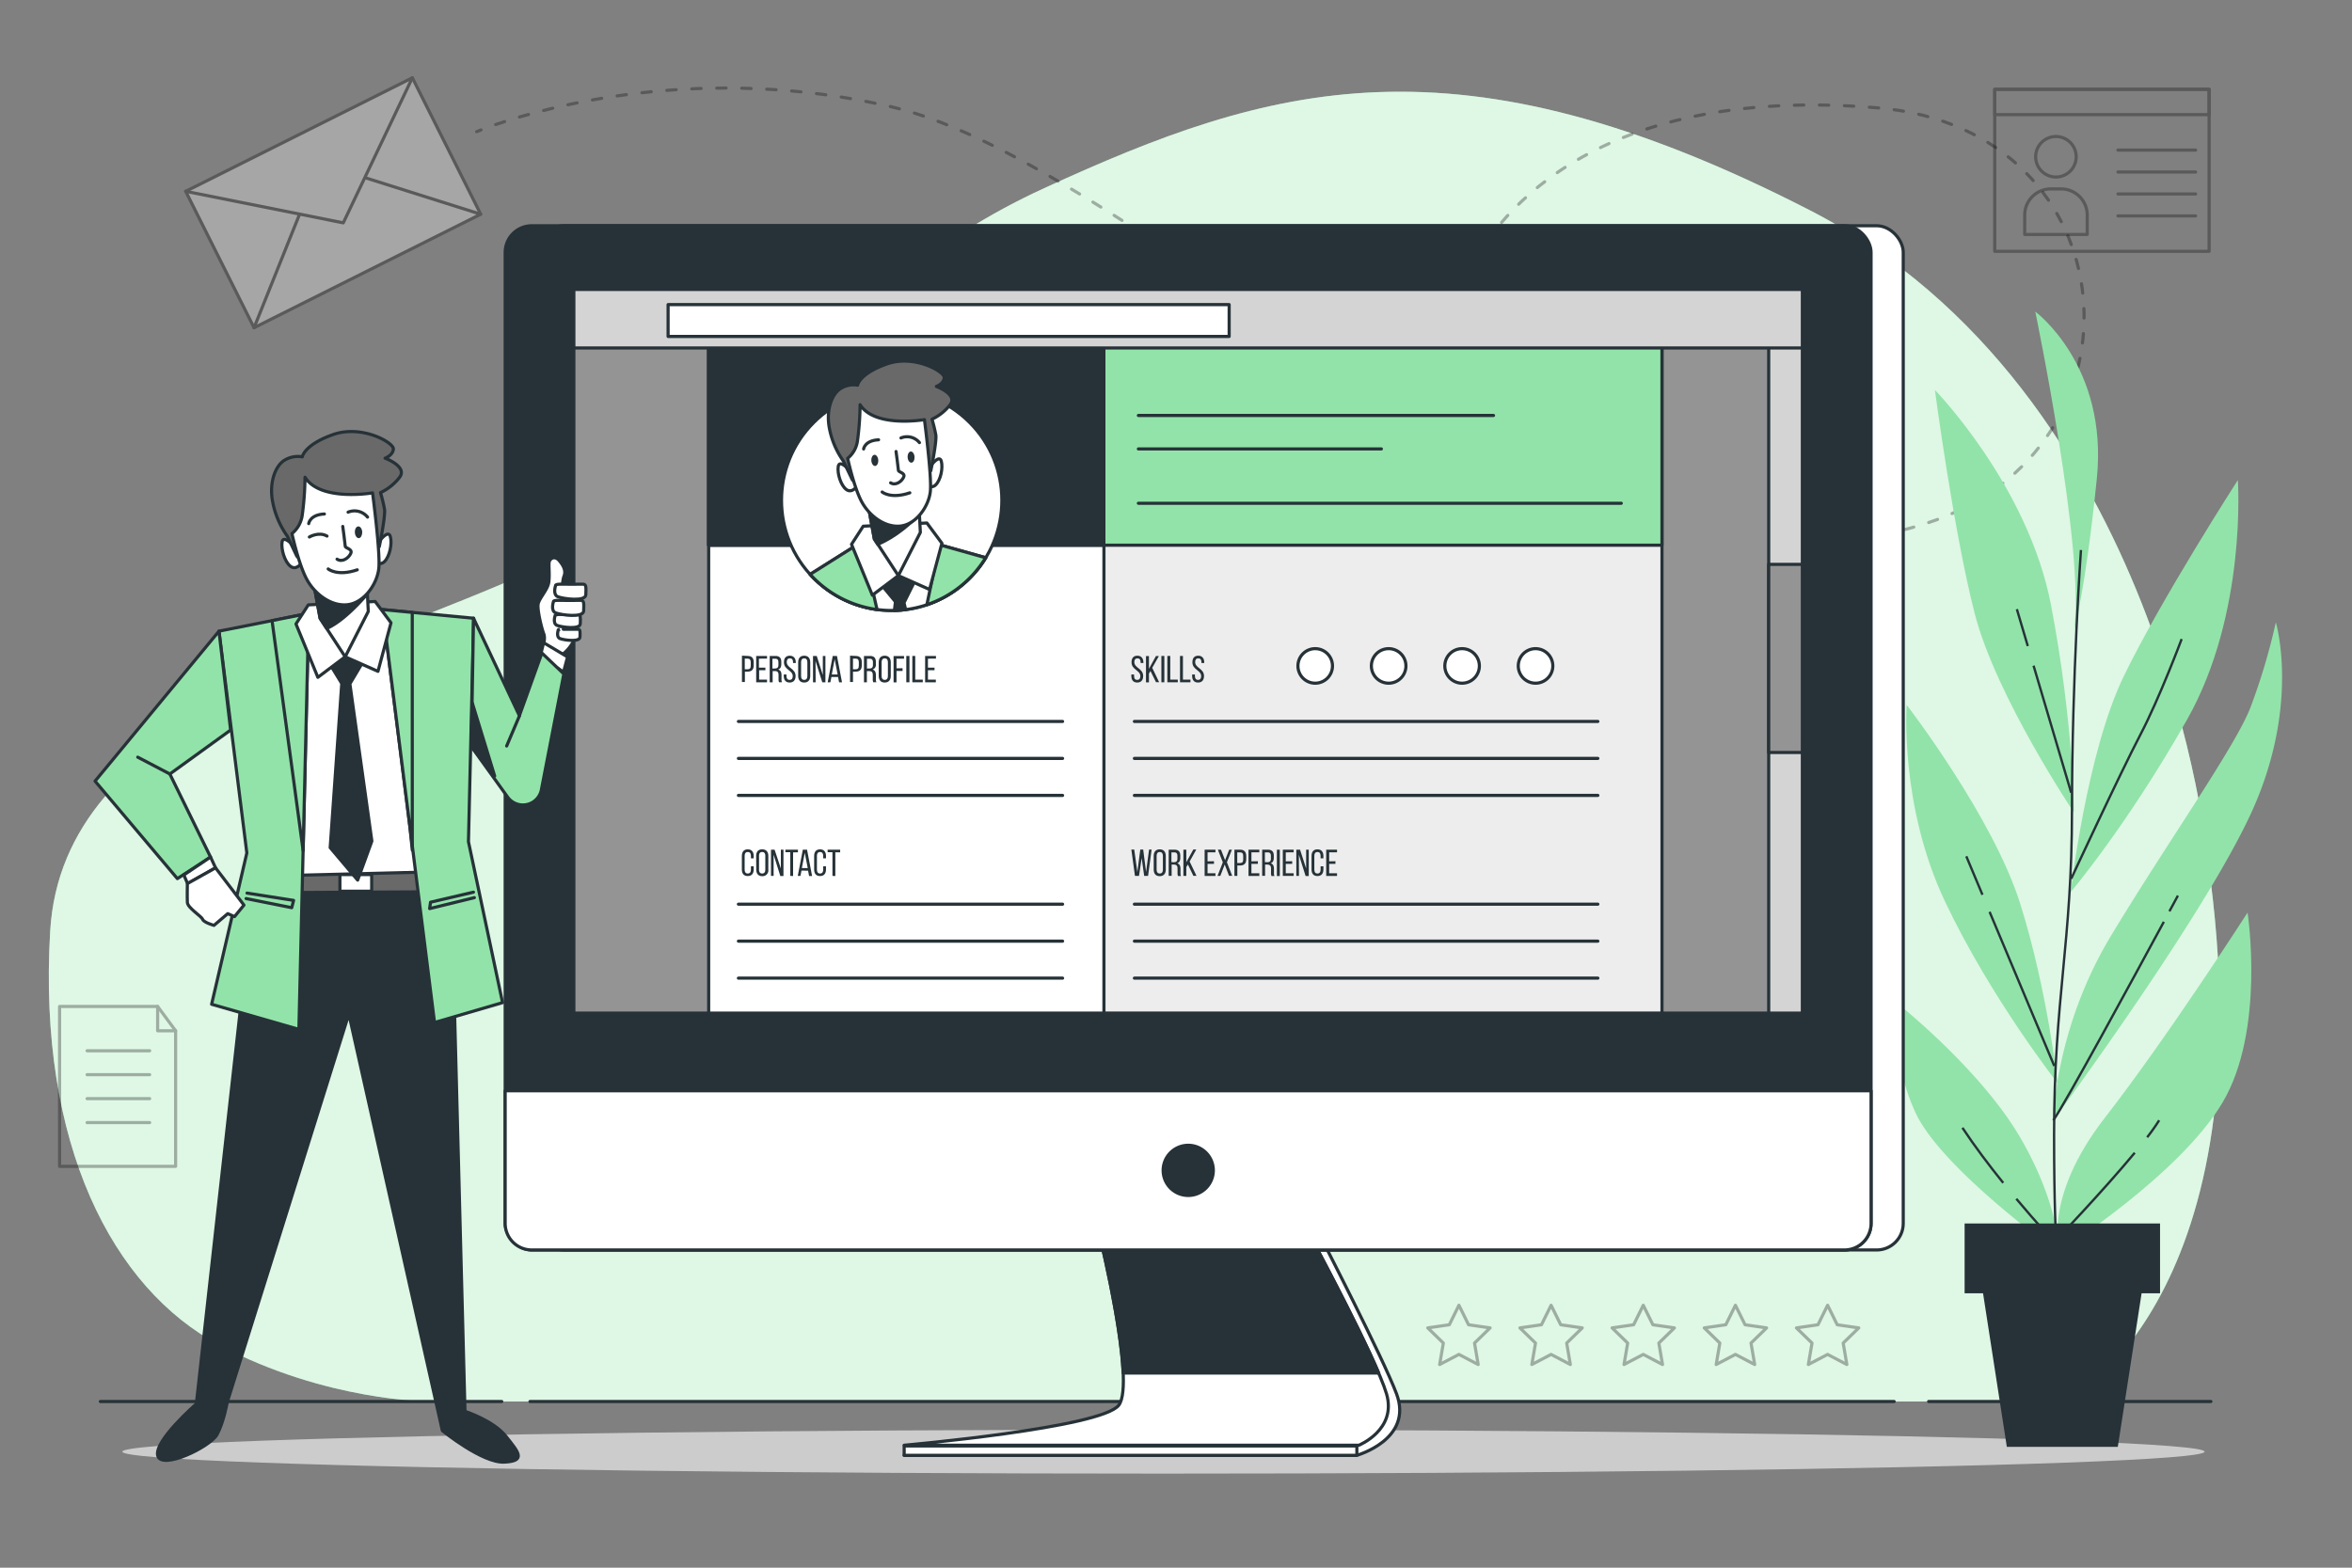 <?xml version="1.0" encoding="UTF-8"?> <svg xmlns="http://www.w3.org/2000/svg" viewBox="0 0 750 500"><rect x="0" y="0" width="750" height="500" fill="#808080" stroke="none"/><g id="freepik--background-simple--inject-2"><path d="M704,274S690,125,577,67,405,27,333,60s-99.07,92.52-161,121S20,229,16,297,36,411,70,429s67,18,67,18H659S724,414,704,274Z" style="fill:#92E3A9"></path><path d="M704,274S690,125,577,67,405,27,333,60s-99.07,92.52-161,121S20,229,16,297,36,411,70,429s67,18,67,18H659S724,414,704,274Z" style="fill:#fff;opacity:0.7"></path></g><g id="freepik--Graphics--inject-2"><g style="opacity:0.3"><path d="M152,42s.47-.2,1.39-.56" style="fill:none;stroke:#000;stroke-linecap:round;stroke-linejoin:round"></path><path d="M158.06,39.73C174.75,34,224.14,20.25,284,34c81.92,18.82,215.2,169.64,330,133,73.44-23.44,65.58-125.7-15-132.58-94.37-8.06-123.83,38.3-130.38,51.91" style="fill:none;stroke:#000;stroke-linecap:round;stroke-linejoin:round;stroke-dasharray:2.989,4.981"></path><path d="M467.54,88.6c-.38.9-.54,1.4-.54,1.4" style="fill:none;stroke:#000;stroke-linecap:round;stroke-linejoin:round"></path></g><g style="opacity:0.3"><polygon points="465.22 416.3 468.29 422.52 475.16 423.52 470.19 428.36 471.36 435.2 465.22 431.98 459.07 435.2 460.25 428.36 455.28 423.52 462.15 422.52 465.22 416.3" style="fill:none;stroke:#000;stroke-linecap:round;stroke-linejoin:round"></polygon><polygon points="494.61 416.3 497.68 422.52 504.55 423.52 499.58 428.36 500.75 435.2 494.61 431.98 488.47 435.2 489.64 428.36 484.67 423.52 491.54 422.52 494.61 416.3" style="fill:none;stroke:#000;stroke-linecap:round;stroke-linejoin:round"></polygon><polygon points="524 416.3 527.07 422.52 533.94 423.52 528.97 428.36 530.14 435.2 524 431.98 517.86 435.2 519.03 428.36 514.06 423.52 520.93 422.52 524 416.3" style="fill:none;stroke:#000;stroke-linecap:round;stroke-linejoin:round"></polygon><polygon points="553.39 416.3 556.46 422.52 563.33 423.52 558.36 428.36 559.53 435.2 553.39 431.98 547.25 435.2 548.42 428.36 543.45 423.52 550.32 422.52 553.39 416.3" style="fill:none;stroke:#000;stroke-linecap:round;stroke-linejoin:round"></polygon><polygon points="582.78 416.3 585.85 422.52 592.72 423.52 587.75 428.36 588.92 435.2 582.78 431.98 576.64 435.2 577.81 428.36 572.84 423.52 579.71 422.52 582.78 416.3" style="fill:none;stroke:#000;stroke-linecap:round;stroke-linejoin:round"></polygon></g><g style="opacity:0.3"><rect x="636.08" y="28.49" width="68.36" height="51.67" style="fill:none;stroke:#000;stroke-linecap:round;stroke-linejoin:round"></rect><rect x="636.08" y="28.49" width="68.36" height="8.07" style="fill:none;stroke:#000;stroke-linecap:round;stroke-linejoin:round"></rect><path d="M662.05,50a6.46,6.46,0,1,0-6.46,6.46A6.46,6.46,0,0,0,662.05,50Z" style="fill:none;stroke:#000;stroke-linecap:round;stroke-linejoin:round"></path><path d="M654,60.25h3.23a8.34,8.34,0,0,1,8.34,8.34v6.19a0,0,0,0,1,0,0H645.63a0,0,0,0,1,0,0V68.59A8.34,8.34,0,0,1,654,60.25Z" style="fill:none;stroke:#000;stroke-linecap:round;stroke-linejoin:round"></path><line x1="675.37" y1="47.87" x2="700.13" y2="47.87" style="fill:none;stroke:#000;stroke-linecap:round;stroke-linejoin:round"></line><line x1="675.37" y1="54.86" x2="700.13" y2="54.86" style="fill:none;stroke:#000;stroke-linecap:round;stroke-linejoin:round"></line><line x1="675.37" y1="61.86" x2="700.13" y2="61.86" style="fill:none;stroke:#000;stroke-linecap:round;stroke-linejoin:round"></line><line x1="675.37" y1="68.86" x2="700.13" y2="68.86" style="fill:none;stroke:#000;stroke-linecap:round;stroke-linejoin:round"></line></g><g style="opacity:0.3"><polygon points="56 372 19 372 19 321 50.27 321 56 328.76 56 372" style="fill:none;stroke:#000;stroke-linecap:round;stroke-linejoin:round"></polygon><polyline points="50.27 321 50.27 328.76 56 328.76" style="fill:none;stroke:#000;stroke-linecap:round;stroke-linejoin:round"></polyline><line x1="27.78" y1="335.13" x2="47.72" y2="335.13" style="fill:none;stroke:#000;stroke-linecap:round;stroke-linejoin:round"></line><line x1="27.78" y1="342.76" x2="47.72" y2="342.76" style="fill:none;stroke:#000;stroke-linecap:round;stroke-linejoin:round"></line><line x1="27.78" y1="350.4" x2="47.72" y2="350.4" style="fill:none;stroke:#000;stroke-linecap:round;stroke-linejoin:round"></line><line x1="27.78" y1="358.04" x2="47.72" y2="358.04" style="fill:none;stroke:#000;stroke-linecap:round;stroke-linejoin:round"></line></g><g style="opacity:0.3"><rect x="65.83" y="40.34" width="80.84" height="48.66" transform="translate(-17.71 54.44) rotate(-26.61)" style="fill:#fff;stroke:#000;stroke-linecap:round;stroke-linejoin:round"></rect><polyline points="59.21 61.02 109.46 71.08 131.49 24.81" style="fill:none;stroke:#000;stroke-linecap:round;stroke-linejoin:round"></polyline><line x1="81.01" y1="104.53" x2="95.43" y2="68.56" style="fill:none;stroke:#000;stroke-linecap:round;stroke-linejoin:round"></line><line x1="153.28" y1="68.32" x2="116.88" y2="56.82" style="fill:none;stroke:#000;stroke-linecap:round;stroke-linejoin:round"></line></g></g><g id="freepik--Floor--inject-2"><line x1="615" y1="447" x2="705" y2="447" style="fill:none;stroke:#263238;stroke-linecap:round;stroke-linejoin:round"></line><line x1="169" y1="447" x2="604" y2="447" style="fill:none;stroke:#263238;stroke-linecap:round;stroke-linejoin:round"></line><line x1="32" y1="447" x2="160" y2="447" style="fill:none;stroke:#263238;stroke-linecap:round;stroke-linejoin:round"></line><ellipse cx="371" cy="463" rx="332" ry="7" style="fill:#ccc"></ellipse></g><g id="freepik--Plant--inject-2"><path d="M605.31,320.24s26.36,20.93,39,42.74,12.22,36.59,12.22,36.59S619.3,373,610.87,355A64.43,64.43,0,0,1,605.31,320.24Z" style="fill:#92E3A9"></path><path d="M716.7,291.06s5.77,37.58-8.06,60.72S656.75,399,656.75,399s-5.47-16.89,14.48-42.55S716.7,291.06,716.7,291.06Z" style="fill:#92E3A9"></path><path d="M654.75,357.31s.37-28.92,18.32-58.72,39.46-60,44.51-72.84a199,199,0,0,0,8.13-27.26s7.47,24.78-6.51,57.75S654.75,357.31,654.75,357.31Z" style="fill:#92E3A9"></path><path d="M656.11,345.43s-21.19-26.95-35.83-57.77S608,224.84,608,224.84s27.48,35.62,36.22,63.44S656.11,345.43,656.11,345.43Z" style="fill:#92E3A9"></path><path d="M660.31,284.5s5-44.28,16.92-68.85,36.37-62.54,36.37-62.54,3,42.51-16.21,76.43S660.31,284.5,660.31,284.5Z" style="fill:#92E3A9"></path><path d="M661.29,259.07s-24.84-37-31.62-63.46S617,124.39,617,124.39s29.78,30.48,37.06,68.77S661.29,259.07,661.29,259.07Z" style="fill:#92E3A9"></path><path d="M649,99.38s23.32,17.2,19.63,53.31S661.38,201,661.38,201C665,176.26,649,99.38,649,99.38Z" style="fill:#92E3A9"></path><path d="M657.18,411.05S655,405.34,655,361.78s5.71-60.69,5.71-103.53,2.86-82.83,2.86-82.83" style="fill:none;stroke:#263238;stroke-miterlimit:10;stroke-width:0.75px"></path><path d="M660.45,280.28s15.52-33.44,22.09-46c6.09-11.62,13.14-30.46,13.14-30.46" style="fill:none;stroke:#263238;stroke-miterlimit:10;stroke-width:0.75px"></path><path d="M690,294c-9.55,17.66-31.32,57.76-35.25,63.33" style="fill:none;stroke:#263238;stroke-miterlimit:10;stroke-width:0.75px"></path><path d="M694.49,285.65l-2.71,5" style="fill:none;stroke:#263238;stroke-miterlimit:10;stroke-width:0.75px"></path><line x1="632.16" y1="285.38" x2="627.01" y2="273.11" style="fill:none;stroke:#263238;stroke-miterlimit:10;stroke-width:0.75px"></line><line x1="655.07" y1="339.99" x2="634.44" y2="290.83" style="fill:none;stroke:#263238;stroke-miterlimit:10;stroke-width:0.75px"></line><path d="M638.78,377.27c-4.43-5.51-9.09-11.65-13-17.57" style="fill:none;stroke:#263238;stroke-miterlimit:10;stroke-width:0.75px"></path><path d="M680.72,367.67c-10.34,12.46-25.65,28.46-25.65,28.46s-5.38-5.75-12.11-13.78" style="fill:none;stroke:#263238;stroke-miterlimit:10;stroke-width:0.75px"></path><path d="M688.51,357.31a63.37,63.37,0,0,1-3.83,5.42" style="fill:none;stroke:#263238;stroke-miterlimit:10;stroke-width:0.75px"></path><line x1="646.62" y1="206.06" x2="643.13" y2="194.29" style="fill:none;stroke:#263238;stroke-miterlimit:10;stroke-width:0.75px"></line><line x1="660.45" y1="252.81" x2="648.46" y2="212.31" style="fill:none;stroke:#263238;stroke-miterlimit:10;stroke-width:0.75px"></line><polygon points="626.47 390.22 688.79 390.22 688.79 412.48 682.91 412.48 675.32 461.45 639.93 461.45 632.35 412.48 626.47 412.48 626.47 390.22" style="fill:#263238"></polygon></g><g id="freepik--Device--inject-2"><path d="M353.83,394.09s10.8,46.44,6.1,54.07c-6.15,10-71.61,16-71.61,16H432.67s18.09-5.07,12.65-19.62c-4.21-11.25-24.4-50.45-24.4-50.45Z" style="fill:#fff;stroke:#263238;stroke-linecap:round;stroke-linejoin:round"></path><path d="M350.67,394.09s11.52,46.83,6.1,54.07-68.45,12.78-68.45,12.78h145s12.2-4.93,8.81-16.4-24.4-50.45-24.4-50.45Z" style="fill:#fff;stroke:#263238;stroke-linecap:round;stroke-linejoin:round"></path><path d="M417.76,394.09H350.67s6.82,27.75,7.49,43.83h81.48C433.05,422.46,417.76,394.09,417.76,394.09Z" style="fill:#263238;stroke:#263238;stroke-linecap:round;stroke-linejoin:round"></path><rect x="288.32" y="461.18" width="144.35" height="2.98" style="fill:#fff;stroke:#263238;stroke-linecap:round;stroke-linejoin:round"></rect><rect x="171.35" y="72" width="435.55" height="326.67" rx="8.48" style="fill:#fff;stroke:#263238;stroke-linecap:round;stroke-linejoin:round"></rect><rect x="161.09" y="72" width="435.55" height="326.67" rx="8.48" style="fill:#263238;stroke:#263238;stroke-linecap:round;stroke-linejoin:round"></rect><path d="M161.09,347.89H596.64a0,0,0,0,1,0,0v42.29a8.48,8.48,0,0,1-8.48,8.48H169.57a8.48,8.48,0,0,1-8.48-8.48V347.89a0,0,0,0,1,0,0Z" style="fill:#fff;stroke:#263238;stroke-linecap:round;stroke-linejoin:round"></path><path d="M386.9,373.28a8,8,0,1,0-8,8A8,8,0,0,0,386.9,373.28Z" style="fill:#263238;stroke:#263238;stroke-linecap:round;stroke-linejoin:round"></path><rect x="182.99" y="92.32" width="391.74" height="230.79" style="fill:#949494;stroke:#263238;stroke-linejoin:round"></rect><rect x="323.25" y="92.32" width="206.72" height="230.79" style="fill:#ededed;stroke:#263238;stroke-miterlimit:10"></rect><circle cx="419.39" cy="212.39" r="5.51" style="fill:#fff;stroke:#263238;stroke-linecap:round;stroke-linejoin:round"></circle><circle cx="442.81" cy="212.39" r="5.51" style="fill:#fff;stroke:#263238;stroke-linecap:round;stroke-linejoin:round"></circle><circle cx="466.23" cy="212.39" r="5.51" style="fill:#fff;stroke:#263238;stroke-linecap:round;stroke-linejoin:round"></circle><circle cx="489.65" cy="212.39" r="5.51" style="fill:#fff;stroke:#263238;stroke-linecap:round;stroke-linejoin:round"></circle><rect x="225.98" y="92.32" width="126.04" height="230.79" style="fill:#fff;stroke:#263238;stroke-linecap:round;stroke-linejoin:round"></rect><rect x="225.98" y="92.32" width="303.98" height="81.57" style="fill:#92E3A9;stroke:#263238;stroke-linecap:round;stroke-linejoin:round"></rect><rect x="225.98" y="92.32" width="126.02" height="81.57" style="fill:#263238;stroke:#263238;stroke-linecap:round;stroke-linejoin:round"></rect><rect x="564" y="92.32" width="10.73" height="230.79" style="fill:#d4d4d4;stroke:#263238;stroke-linejoin:round"></rect><rect x="564" y="180" width="10.73" height="60" style="fill:#949494;stroke:#263238;stroke-linejoin:round"></rect><rect x="182.99" y="92.32" width="391.74" height="18.66" style="fill:#d4d4d4;stroke:#263238;stroke-linejoin:round"></rect><rect x="213.04" y="97.15" width="178.91" height="10.16" style="fill:#fff;stroke:#263238;stroke-linecap:round;stroke-linejoin:round"></rect><circle cx="284.34" cy="159.58" r="35.13" transform="translate(-29.56 247.8) rotate(-45)" style="fill:#fff;stroke:#263238;stroke-linecap:round;stroke-linejoin:round"></circle><path d="M284.34,194.71a35.09,35.09,0,0,0,30-16.83l-20.43-5.73-18.47.27-17.07,10.76A35,35,0,0,0,284.34,194.71Z" style="fill:#fff;stroke:#263238;stroke-linecap:round;stroke-linejoin:round"></path><path d="M285.2,194.68a35.46,35.46,0,0,0,3.59-.26l-.53-2.18,3.48-7-4.29-6.7-7,7.23,5.09,6.16Z" style="fill:#263238;stroke:#263238;stroke-linecap:round;stroke-linejoin:round"></path><path d="M279.67,194.4l-4.94-21.55-16.39,10.33A35,35,0,0,0,279.67,194.4Z" style="fill:#92E3A9;stroke:#263238;stroke-linecap:round;stroke-linejoin:round"></path><path d="M314.31,177.88l-14.75-4.13-4,19.12A35.18,35.18,0,0,0,314.31,177.88Z" style="fill:#92E3A9;stroke:#263238;stroke-linecap:round;stroke-linejoin:round"></path><polygon points="286.46 183.59 278.17 189.83 271.53 173.61 275.26 167.83 295.56 166.8 300.36 173.27 296.41 188.01 286.46 183.59" style="fill:#fff;stroke:#263238;stroke-linecap:round;stroke-linejoin:round"></polygon><polygon points="276.95 161.6 278.82 171.9 286.46 183.59 293.48 169.81 293.03 161.11 276.95 161.6" style="fill:#fff;stroke:#263238;stroke-linecap:round;stroke-linejoin:round"></polygon><path d="M293.18,164l-.12-2.3-2.13-.49-14,.42,1.87,10.3,1.09,1.67C285.8,171.15,290.72,166.55,293.18,164Z" style="fill:#263238;stroke:#263238;stroke-linecap:round;stroke-linejoin:round"></path><path d="M270.48,149.55s-2.81-3-3.18-.8.78,6,2.54,7.35,3.34-.89,3.34-.89Z" style="fill:#fff;stroke:#263238;stroke-linecap:round;stroke-linejoin:round"></path><path d="M297.08,148.2s2.49-3.26,3.08-1.12-.18,6-1.79,7.57-3.41-.55-3.41-.55Z" style="fill:#fff;stroke:#263238;stroke-linecap:round;stroke-linejoin:round"></path><path d="M271.6,152.64,268.9,147a26.51,26.51,0,0,1-4.38-10.16c-1.28-6.21.87-11.39,3.68-13a7.76,7.76,0,0,1,5.26-1s.54-3.65,9.32-6.75,18.47,2.44,18.32,4.38-2.51,2.78-2.51,2.78,6.89,2.55,4.4,5.81a15.7,15.7,0,0,1-5.8,4.64,47.35,47.35,0,0,1,1.22,5c.35,2.16-1.59,11.43-1.59,11.43l-4.77-13-14.93.76s-.88,6.32-2.46,8.57a11.87,11.87,0,0,0-1.64,5.64S272.42,154.52,271.6,152.64Z" style="fill:#696969;stroke:#263238;stroke-linejoin:round"></path><path d="M274.26,129.08a89.85,89.85,0,0,1-.85,11.64,8.68,8.68,0,0,1-3.11,5.46s1.9,8.84,4.31,13.54,7.44,8.56,12.48,8.06,9.1-6.26,9.58-11.11-1.89-22.83-1.89-22.83S279,136.57,274.26,129.08Z" style="fill:#fff;stroke:#263238;stroke-linecap:round;stroke-linejoin:round"></path><path d="M281.3,156.92s2.72,2.34,8.82.26" style="fill:none;stroke:#263238;stroke-linecap:round;stroke-linejoin:round"></path><path d="M275.39,143.2s.31-2.7,4.77-2.93" style="fill:none;stroke:#263238;stroke-linecap:round;stroke-linejoin:round"></path><path d="M287.3,139.68a5.09,5.09,0,0,1,5.89,1.49" style="fill:none;stroke:#263238;stroke-linecap:round;stroke-linejoin:round"></path><path d="M285.73,144s.72,5.33.75,6,2.28.78,1.68,2.16S285.61,155,284,154" style="fill:none;stroke:#263238;stroke-linecap:round;stroke-linejoin:round"></path><path d="M291.63,145.73c.05,1-.4,1.81-1,1.84s-1.16-.74-1.21-1.72.41-1.82,1-1.85S291.58,144.75,291.63,145.73Z" style="fill:#263238"></path><path d="M280.06,146.78c.05,1-.41,1.81-1,1.84s-1.16-.74-1.21-1.73.41-1.81,1-1.84S280,145.79,280.06,146.78Z" style="fill:#263238"></path><line x1="363" y1="132.51" x2="476.25" y2="132.51" style="fill:none;stroke:#263238;stroke-linecap:round;stroke-linejoin:round"></line><line x1="363" y1="143.18" x2="440.49" y2="143.18" style="fill:none;stroke:#263238;stroke-linecap:round;stroke-linejoin:round"></line><line x1="363" y1="160.51" x2="516.99" y2="160.51" style="fill:none;stroke:#263238;stroke-linecap:round;stroke-linejoin:round"></line><path d="M238.47,209.21c1.31,0,1.88.78,1.88,2v1c0,1.33-.62,2-2,2h-.82v3.31h-.94v-8.4Zm-.08,4.25c.7,0,1-.33,1-1.13v-1.12c0-.76-.28-1.15-1-1.15h-.9v3.4Z" style="fill:#263238"></path><path d="M244.07,212.93v.84h-2v3h2.52v.85h-3.46v-8.4h3.46v.85H242v2.87Z" style="fill:#263238"></path><path d="M247.27,209.21c1.32,0,1.87.67,1.87,1.92v.68c0,.93-.32,1.5-1,1.73.77.23,1.06.85,1.06,1.75v1.31a2.2,2.2,0,0,0,.16,1h-.94a2.17,2.17,0,0,1-.16-1v-1.32c0-1-.44-1.25-1.22-1.25h-.66v3.59h-.94v-8.4Zm-.24,4c.75,0,1.19-.24,1.19-1.15v-.81c0-.75-.27-1.15-1-1.15h-.91v3.11Z" style="fill:#263238"></path><path d="M253.76,211.23v.22h-.88v-.27c0-.76-.29-1.2-1-1.2s-1,.44-1,1.19c0,1.88,2.82,2.06,2.82,4.42,0,1.27-.62,2.1-1.9,2.1s-1.88-.83-1.88-2.1v-.48h.87v.53c0,.76.32,1.2,1,1.2s1-.44,1-1.2c0-1.87-2.81-2-2.81-4.41,0-1.3.6-2.1,1.86-2.1S253.76,210,253.76,211.23Z" style="fill:#263238"></path><path d="M254.52,211.24c0-1.29.64-2.11,1.92-2.11s1.93.82,1.93,2.11v4.34c0,1.27-.63,2.11-1.93,2.11s-1.92-.84-1.92-2.11Zm.93,4.39c0,.77.32,1.21,1,1.21s1-.44,1-1.21v-4.44c0-.75-.32-1.21-1-1.21s-1,.46-1,1.21Z" style="fill:#263238"></path><path d="M260.09,217.61h-.84v-8.4h1.19l1.94,6.07v-6.07h.83v8.4h-1l-2.15-6.79Z" style="fill:#263238"></path><path d="M265.12,215.92l-.33,1.69h-.86l1.61-8.4h1.35l1.61,8.4h-.94l-.32-1.69Zm.12-.81h1.87l-.95-4.84Z" style="fill:#263238"></path><path d="M272.93,209.21c1.32,0,1.88.78,1.88,2v1c0,1.33-.62,2-1.95,2H272v3.31h-.94v-8.4Zm-.07,4.25c.69,0,1-.33,1-1.13v-1.12c0-.76-.28-1.15-1-1.15H272v3.4Z" style="fill:#263238"></path><path d="M277.42,209.21c1.32,0,1.87.67,1.87,1.92v.68a1.57,1.57,0,0,1-1.05,1.73c.77.23,1.06.85,1.06,1.75v1.31a2.07,2.07,0,0,0,.17,1h-1a2.17,2.17,0,0,1-.16-1v-1.32c0-1-.44-1.25-1.22-1.25h-.66v3.59h-.93v-8.4Zm-.24,4c.74,0,1.18-.24,1.18-1.15v-.81c0-.75-.27-1.15-1-1.15h-.91v3.11Z" style="fill:#263238"></path><path d="M280.2,211.24c0-1.29.64-2.11,1.92-2.11s1.93.82,1.93,2.11v4.34c0,1.27-.63,2.11-1.93,2.11s-1.92-.84-1.92-2.11Zm.93,4.39c0,.77.32,1.21,1,1.21s1-.44,1-1.21v-4.44c0-.75-.32-1.21-1-1.21s-1,.46-1,1.21Z" style="fill:#263238"></path><path d="M287.81,213.12V214h-1.93v3.64h-.94v-8.4h3.34v.85h-2.4v3.06Z" style="fill:#263238"></path><path d="M290,209.21v8.4H289v-8.4Z" style="fill:#263238"></path><path d="M290.92,217.61v-8.4h.93v7.55h2.4v.85Z" style="fill:#263238"></path><path d="M298,212.93v.84H295.9v3h2.52v.85H295v-8.4h3.46v.85H295.9v2.87Z" style="fill:#263238"></path><path d="M364.6,211.23v.22h-.89v-.27c0-.76-.28-1.2-1-1.2s-1,.44-1,1.19c0,1.88,2.82,2.06,2.82,4.42,0,1.27-.61,2.1-1.89,2.1s-1.88-.83-1.88-2.1v-.48h.87v.53c0,.76.31,1.2,1,1.2s1-.44,1-1.2c0-1.87-2.81-2-2.81-4.41,0-1.3.6-2.1,1.86-2.1S364.6,210,364.6,211.23Z" style="fill:#263238"></path><path d="M366.86,214l-.49.83v2.82h-.94v-8.4h.94v4.06l2.23-4.06h.94L367.42,213l2.2,4.57h-1Z" style="fill:#263238"></path><path d="M371.28,209.21v8.4h-.94v-8.4Z" style="fill:#263238"></path><path d="M372.24,217.61v-8.4h.93v7.55h2.4v.85Z" style="fill:#263238"></path><path d="M376.28,217.61v-8.4h.93v7.55h2.4v.85Z" style="fill:#263238"></path><path d="M384,211.23v.22h-.89v-.27c0-.76-.29-1.2-1-1.2s-1,.44-1,1.19c0,1.88,2.82,2.06,2.82,4.42,0,1.27-.61,2.1-1.9,2.1s-1.88-.83-1.88-2.1v-.48h.88v.53c0,.76.31,1.2,1,1.2s1-.44,1-1.2c0-1.87-2.8-2-2.8-4.41,0-1.3.6-2.1,1.86-2.1S384,210,384,211.23Z" style="fill:#263238"></path><path d="M240.34,273v.75h-.89v-.8c0-.76-.3-1.21-1-1.21s-1,.45-1,1.21v4.44c0,.75.31,1.21,1,1.21s1-.46,1-1.21v-1.09h.89v1c0,1.27-.6,2.11-1.9,2.11s-1.88-.84-1.88-2.11V273c0-1.27.6-2.11,1.88-2.11S240.34,271.72,240.34,273Z" style="fill:#263238"></path><path d="M241.12,273c0-1.29.63-2.11,1.92-2.11S245,271.7,245,273v4.34a1.85,1.85,0,0,1-1.93,2.11c-1.29,0-1.92-.84-1.92-2.11Zm.92,4.39c0,.76.33,1.21,1,1.21s1-.45,1-1.21v-4.44c0-.76-.31-1.21-1-1.21s-1,.45-1,1.21Z" style="fill:#263238"></path><path d="M246.69,279.36h-.84V271H247L249,277V271h.83v8.4h-1l-2.14-6.79Z" style="fill:#263238"></path><path d="M252,279.36v-7.55h-1.55V271h4v.85H252.9v7.55Z" style="fill:#263238"></path><path d="M255.58,277.67l-.33,1.69h-.86L256,271h1.35l1.61,8.4H258l-.32-1.69Zm.12-.81h1.87l-.95-4.84Z" style="fill:#263238"></path><path d="M263.39,273v.75h-.89v-.8c0-.76-.3-1.21-1-1.21s-1,.45-1,1.21v4.44c0,.75.32,1.21,1,1.21s1-.46,1-1.21v-1.09h.89v1c0,1.27-.6,2.11-1.9,2.11s-1.88-.84-1.88-2.11V273c0-1.27.6-2.11,1.88-2.11S263.39,271.72,263.39,273Z" style="fill:#263238"></path><path d="M265.45,279.36v-7.55h-1.54V271h4v.85h-1.54v7.55Z" style="fill:#263238"></path><path d="M363.2,279.36h-1.29l-1.15-8.4h.92l1,7.15.93-7.14h.93l.92,7.15.95-7.16h.81l-1.13,8.4h-1.24l-.8-5.7Z" style="fill:#263238"></path><path d="M367.89,273c0-1.29.64-2.11,1.92-2.11s1.93.82,1.93,2.11v4.34c0,1.27-.63,2.11-1.93,2.11s-1.92-.84-1.92-2.11Zm.93,4.39c0,.76.32,1.21,1,1.21s1-.45,1-1.21v-4.44c0-.76-.32-1.21-1-1.21s-1,.45-1,1.21Z" style="fill:#263238"></path><path d="M374.5,271c1.32,0,1.87.67,1.87,1.92v.68c0,.93-.32,1.5-1,1.73.77.23,1.06.85,1.06,1.75v1.31a2.2,2.2,0,0,0,.16,1h-.94a2.17,2.17,0,0,1-.16-1V277c0-.95-.44-1.25-1.22-1.25h-.66v3.59h-.94V271Zm-.24,4c.75,0,1.19-.24,1.19-1.15V273c0-.75-.28-1.15-1-1.15h-.91v3.11Z" style="fill:#263238"></path><path d="M378.79,275.71l-.5.83v2.82h-.93V271h.93V275l2.24-4.06h.94l-2.12,3.83,2.19,4.57h-1Z" style="fill:#263238"></path><path d="M387.11,274.68v.84h-2.05v3h2.52v.85h-3.45V271h3.45v.85h-2.52v2.87Z" style="fill:#263238"></path><path d="M390.53,275.73l-1.4,3.63h-.89l1.69-4.33L388.35,271h1l1.3,3.36,1.31-3.36h.87L391.23,275l1.68,4.33h-1Z" style="fill:#263238"></path><path d="M395.5,271c1.32,0,1.89.78,1.89,2.05v1c0,1.33-.63,2-2,2h-.83v3.31h-.93V271Zm-.07,4.25c.7,0,1-.33,1-1.13V273c0-.76-.27-1.15-1-1.15h-.9v3.4Z" style="fill:#263238"></path><path d="M401.11,274.68v.84h-2.06v3h2.52v.85h-3.45V271h3.45v.85h-2.52v2.87Z" style="fill:#263238"></path><path d="M404.31,271c1.32,0,1.87.67,1.87,1.92v.68c0,.93-.32,1.5-1,1.73.77.23,1.05.85,1.05,1.75v1.31a2.07,2.07,0,0,0,.17,1h-.95a2.35,2.35,0,0,1-.15-1V277c0-.95-.45-1.25-1.23-1.25h-.66v3.59h-.93V271Zm-.24,4c.74,0,1.19-.24,1.19-1.15V273c0-.75-.28-1.15-1-1.15h-.92v3.11Z" style="fill:#263238"></path><path d="M408.1,271v8.4h-.93V271Z" style="fill:#263238"></path><path d="M412.05,274.68v.84H410v3h2.52v.85h-3.46V271h3.46v.85H410v2.87Z" style="fill:#263238"></path><path d="M414.21,279.36h-.84V271h1.19L416.5,277V271h.83v8.4h-1l-2.15-6.79Z" style="fill:#263238"></path><path d="M422,273v.75h-.89v-.8c0-.76-.3-1.21-1-1.21s-1,.45-1,1.21v4.44c0,.75.31,1.21,1,1.21s1-.46,1-1.21v-1.09H422v1c0,1.27-.6,2.11-1.9,2.11s-1.88-.84-1.88-2.11V273c0-1.27.6-2.11,1.88-2.11S422,271.72,422,273Z" style="fill:#263238"></path><path d="M425.84,274.68v.84h-2v3h2.51v.85h-3.45V271h3.45v.85h-2.51v2.87Z" style="fill:#263238"></path><line x1="361.73" y1="230.1" x2="509.52" y2="230.1" style="fill:none;stroke:#263238;stroke-linecap:round;stroke-linejoin:round"></line><line x1="361.73" y1="241.89" x2="509.52" y2="241.89" style="fill:none;stroke:#263238;stroke-linecap:round;stroke-linejoin:round"></line><line x1="361.73" y1="253.69" x2="509.52" y2="253.69" style="fill:none;stroke:#263238;stroke-linecap:round;stroke-linejoin:round"></line><line x1="235.46" y1="230.1" x2="338.84" y2="230.1" style="fill:none;stroke:#263238;stroke-linecap:round;stroke-linejoin:round"></line><line x1="235.46" y1="241.89" x2="338.84" y2="241.89" style="fill:none;stroke:#263238;stroke-linecap:round;stroke-linejoin:round"></line><line x1="235.46" y1="253.69" x2="338.84" y2="253.69" style="fill:none;stroke:#263238;stroke-linecap:round;stroke-linejoin:round"></line><line x1="361.73" y1="288.38" x2="509.52" y2="288.38" style="fill:none;stroke:#263238;stroke-linecap:round;stroke-linejoin:round"></line><line x1="361.73" y1="300.17" x2="509.52" y2="300.17" style="fill:none;stroke:#263238;stroke-linecap:round;stroke-linejoin:round"></line><line x1="361.73" y1="311.97" x2="509.52" y2="311.97" style="fill:none;stroke:#263238;stroke-linecap:round;stroke-linejoin:round"></line><line x1="235.46" y1="288.38" x2="338.84" y2="288.38" style="fill:none;stroke:#263238;stroke-linecap:round;stroke-linejoin:round"></line><line x1="235.46" y1="300.17" x2="338.84" y2="300.17" style="fill:none;stroke:#263238;stroke-linecap:round;stroke-linejoin:round"></line><line x1="235.46" y1="311.97" x2="338.84" y2="311.97" style="fill:none;stroke:#263238;stroke-linecap:round;stroke-linejoin:round"></line></g><g id="freepik--Character--inject-2"><path d="M81,283,62.61,447.76s-13.5,11.75-12.32,16.49,16.78-2.77,18.93-6.73,3.23-10.26,3.23-10.26l38.79-123.87,29.82,132.89s12.75,10.41,19.78,10.05,4.54-3.12.52-8.2-13.09-8-13.09-8L143.8,278.87Z" style="fill:#263238;stroke:#263238;stroke-linecap:round;stroke-linejoin:round"></path><polygon points="143.14 284.41 80.64 284.73 80.83 279.11 142.71 275.97 143.14 284.41" style="fill:#696969;stroke:#263238;stroke-linejoin:round"></polygon><rect x="108.39" y="278.94" width="10.13" height="5.31" style="fill:#fff;stroke:#263238;stroke-linecap:round;stroke-linejoin:round"></rect><polygon points="108.62 194.75 85.35 201.57 88.24 279.32 142.81 277.96 135.91 197.59 108.62 194.75" style="fill:#fff;stroke:#263238;stroke-linecap:round;stroke-linejoin:round"></polygon><polygon points="98.44 195.62 95.31 328.31 67.48 320.3 78.71 272.05 69.83 201.3 98.44 195.62" style="fill:#92E3A9;stroke:#263238;stroke-linecap:round;stroke-linejoin:round"></polygon><polyline points="78.77 284.84 93.62 287.17 93.03 289.5 78.48 286.59" style="fill:#92E3A9;stroke:#263238;stroke-linecap:round;stroke-linejoin:round"></polyline><polygon points="98.44 195.62 86.75 197.94 96.66 271.29 98.44 195.62" style="fill:#92E3A9;stroke:#263238;stroke-linecap:round;stroke-linejoin:round"></polygon><polygon points="104.37 210.47 108.98 218 105.29 270.35 114.05 280.71 118.58 268.26 111.57 218.1 115.9 210.83 109.61 202.69 104.37 210.47" style="fill:#263238;stroke:#263238;stroke-linecap:round;stroke-linejoin:round"></polygon><polygon points="122 194.42 138.56 326.12 160.26 319.78 149.38 268.46 151.04 197.18 122 194.42" style="fill:#92E3A9;stroke:#263238;stroke-linecap:round;stroke-linejoin:round"></polygon><polyline points="150.98 284.55 137.29 287.75 137 289.79 151.27 286.3" style="fill:#92E3A9;stroke:#263238;stroke-linecap:round;stroke-linejoin:round"></polyline><polygon points="130.69 263.5 131.47 271.15 131.46 195.32 122 194.42 130.69 263.5" style="fill:#92E3A9;stroke:#263238;stroke-linecap:round;stroke-linejoin:round"></polygon><polygon points="110.07 209.48 101.36 216.03 94.38 199 98.31 192.92 119.63 191.84 124.68 198.63 120.53 214.12 110.07 209.48" style="fill:#fff;stroke:#263238;stroke-linecap:round;stroke-linejoin:round"></polygon><polygon points="100.09 186.37 102.05 197.2 110.07 209.48 117.44 195.01 116.98 185.87 100.09 186.37" style="fill:#fff;stroke:#263238;stroke-linecap:round;stroke-linejoin:round"></polygon><path d="M117.16,189.4l-.07-1.48-7.77-1.83-9.23.28,2,10.83,2.09,3.2a6.87,6.87,0,0,0,.76-.32C109.83,197.61,115,191.9,117.16,189.4Z" style="fill:#263238;stroke:#263238;stroke-linecap:round;stroke-linejoin:round"></path><polygon points="69.83 201.3 30.31 249.13 56.56 280.23 67.14 273.35 54.16 246.86 73.54 232.84 69.83 201.3" style="fill:#92E3A9;stroke:#263238;stroke-linecap:round;stroke-linejoin:round"></polygon><line x1="54.17" y1="246.86" x2="43.92" y2="241.49" style="fill:none;stroke:#263238;stroke-linecap:round;stroke-linejoin:round"></line><polygon points="67.14 273.35 68.73 276.79 59.82 281.82 58.62 279.07 67.14 273.35" style="fill:#fff;stroke:#263238;stroke-linecap:round;stroke-linejoin:round"></polygon><path d="M68.73,276.79l9.06,11.88-3,3.67-2.17-.94-4.39,3.74s-3.22-.89-3.62-1.93-4.77-3.63-4.86-5.39,0-6,0-6Z" style="fill:#fff;stroke:#263238;stroke-linecap:round;stroke-linejoin:round"></path><path d="M173.05,206.51s1-2.71.34-4.38-2.08-7.48-1.8-9.39,3.17-4.71,3.43-7.19-.05-4.74.07-6.08,1.77-2.36,3.18-.73,2.26,3.3,1.59,5-.65,5.92-.65,5.92,2.24,3.11,3.49,5.13,1.13,7.34.29,9.47a13,13,0,0,1-3.21,4.14l.14,3.68Z" style="fill:#fff;stroke:#263238;stroke-linecap:round;stroke-linejoin:round"></path><path d="M177.16,186.77s-1,2.89.75,3.56,8.81,1.64,8.89-.64.2-3.42-.93-3.37-6.45,0-6.45,0S177,186.21,177.16,186.77Z" style="fill:#fff;stroke:#263238;stroke-linecap:round;stroke-linejoin:round"></path><path d="M178,201s-.71,2.16.55,2.66,6.34,1.23,6.39-.47.15-2.54-.67-2.5-4.65,0-4.65,0S177.81,200.54,178,201Z" style="fill:#fff;stroke:#263238;stroke-linecap:round;stroke-linejoin:round"></path><path d="M177,196.39s-.82,2.49.63,3.07,7.35,1.43,7.41-.53.17-3-.78-2.91-5.38-.05-5.38-.05S176.84,195.91,177,196.39Z" style="fill:#fff;stroke:#263238;stroke-linecap:round;stroke-linejoin:round"></path><path d="M176.48,191.92s-1,2.9.75,3.57,8.81,1.64,8.88-.64.21-3.43-.93-3.37-6.45,0-6.45,0S176.26,191.36,176.48,191.92Z" style="fill:#fff;stroke:#263238;stroke-linecap:round;stroke-linejoin:round"></path><polygon points="172.25 209.4 173.35 204.98 180.98 209.52 179.7 214.33 172.25 209.4" style="fill:#fff;stroke:#263238;stroke-linecap:round;stroke-linejoin:round"></polygon><path d="M151,197.18l14.62,31.09,7.18-20,7,6.69-7.2,37.11A6,6,0,0,1,162,254.4L150.3,238.1Z" style="fill:#92E3A9;stroke:#263238;stroke-linecap:round;stroke-linejoin:round"></path><line x1="165.66" y1="228.27" x2="161.56" y2="237.93" style="fill:none;stroke:#263238;stroke-linecap:round;stroke-linejoin:round"></line><polygon points="150.62 224.25 157.74 247.51 150.3 238.1 150.62 224.25" style="fill:#263238;stroke:#263238;stroke-linecap:round;stroke-linejoin:round"></polygon><path d="M93.28,173.72s-3-3.15-3.34-.84.83,6.29,2.67,7.72,3.51-.94,3.51-.94Z" style="fill:#fff;stroke:#263238;stroke-linecap:round;stroke-linejoin:round"></path><path d="M121.23,172.3s2.61-3.43,3.24-1.18-.19,6.35-1.88,8-3.58-.58-3.58-.58Z" style="fill:#fff;stroke:#263238;stroke-linecap:round;stroke-linejoin:round"></path><path d="M94.46,177l-2.84-6A27.86,27.86,0,0,1,87,160.34c-1.35-6.52.91-12,3.87-13.64a8.17,8.17,0,0,1,5.53-1s.56-3.83,9.78-7.09,19.41,2.57,19.26,4.6-2.64,2.93-2.64,2.93,7.24,2.67,4.62,6.1a16.65,16.65,0,0,1-6.09,4.88,49.6,49.6,0,0,1,1.28,5.26c.37,2.26-1.67,12-1.67,12l-5-13.69-15.69.79s-.93,6.65-2.58,9A12.36,12.36,0,0,0,96,176.37S95.32,178.94,94.46,177Z" style="fill:#696969;stroke:#263238;stroke-linejoin:round"></path><path d="M97.26,152.21a94.37,94.37,0,0,1-.9,12.22,9.18,9.18,0,0,1-3.26,5.75s2,9.28,4.53,14.22,7.81,9,13.11,8.47,9.56-6.57,10.06-11.67-2-24-2-24S102.22,160.08,97.26,152.21Z" style="fill:#fff;stroke:#263238;stroke-linecap:round;stroke-linejoin:round"></path><path d="M104.65,181.46s2.87,2.46,9.27.28" style="fill:none;stroke:#263238;stroke-linecap:round;stroke-linejoin:round"></path><path d="M98.65,171.27s3-1.8,5.63-.29" style="fill:none;stroke:#263238;stroke-linecap:round;stroke-linejoin:round"></path><path d="M98.44,167s.33-2.84,5-3.07" style="fill:none;stroke:#263238;stroke-linecap:round;stroke-linejoin:round"></path><path d="M111,163.35a5.36,5.36,0,0,1,6.2,1.57" style="fill:none;stroke:#263238;stroke-linecap:round;stroke-linejoin:round"></path><path d="M109.3,167.9s.76,5.61.79,6.31,2.4.82,1.77,2.27-2.68,3-4.38,1.86" style="fill:none;stroke:#263238;stroke-linecap:round;stroke-linejoin:round"></path><path d="M115.51,169.7c0,1-.43,1.91-1.08,1.94s-1.21-.78-1.27-1.82.43-1.9,1.08-1.93S115.46,168.67,115.51,169.7Z" style="fill:#263238"></path></g></svg> 